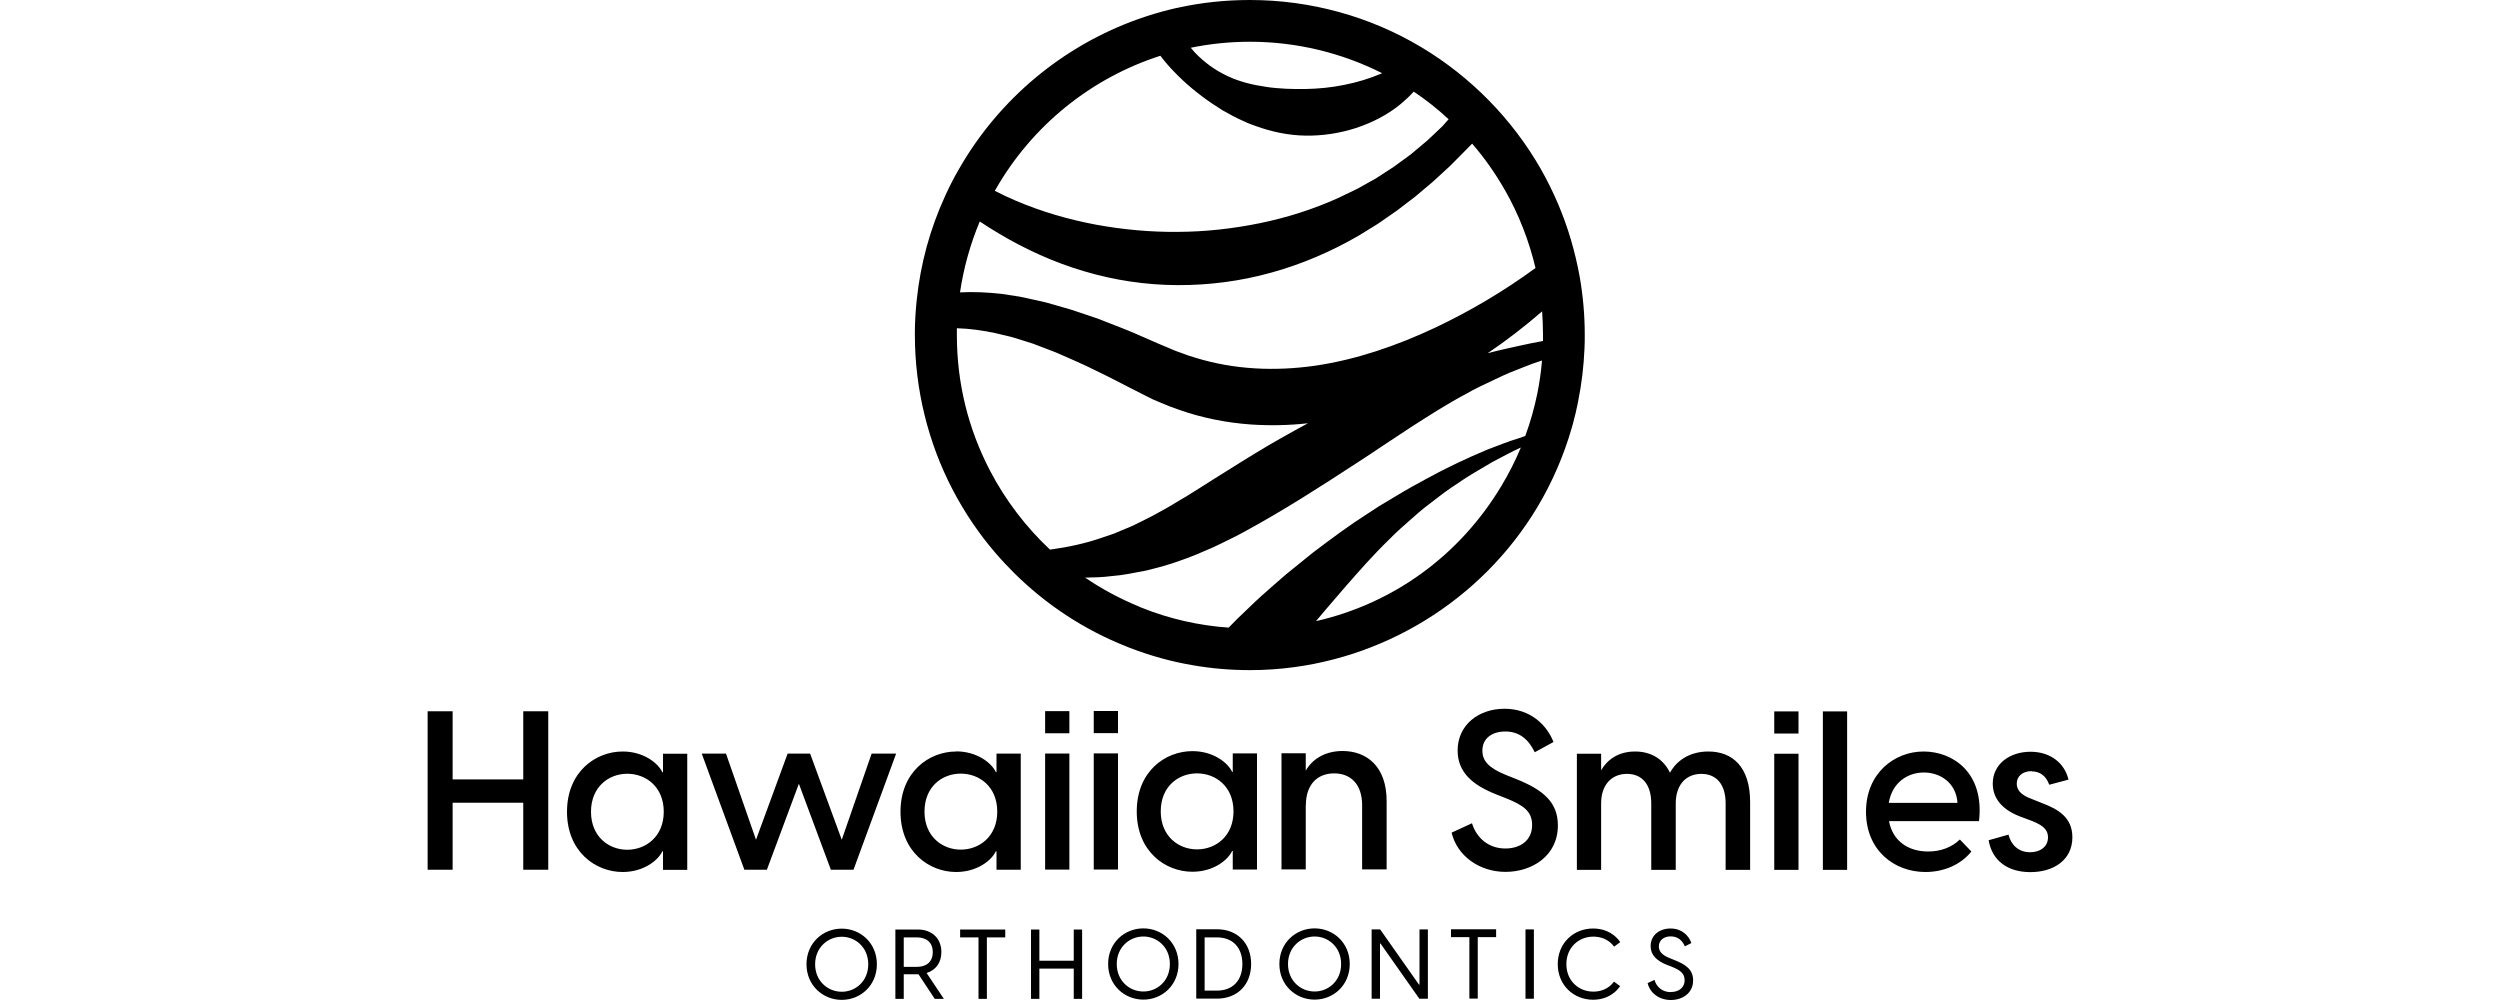 <?xml version="1.0" encoding="UTF-8"?><svg id="Layer_1" xmlns="http://www.w3.org/2000/svg" width="200" height="80" viewBox="0 0 200 80"><defs><style>.cls-1{fill-rule:evenodd;}</style></defs><path class="cls-1" d="m162.54,61.69c-.71,0-1.2.39-1.2,1,0,.48.3.89,1.13,1.2l.9.36c1.27.48,2.42,1.14,2.42,2.73,0,1.86-1.55,2.79-3.36,2.79s-3.06-.91-3.34-2.55l1.59-.45c.19.79.78,1.41,1.73,1.41.72,0,1.43-.38,1.43-1.2,0-.59-.39-.95-1.27-1.3l-.99-.37c-1.52-.59-2.16-1.54-2.16-2.62,0-1.57,1.36-2.55,3.02-2.55,1.57,0,2.72.88,3.04,2.23l-1.54.41c-.27-.75-.78-1.07-1.41-1.07Zm-11.42,4c.3,1.61,1.56,2.43,3.13,2.43.99,0,1.87-.32,2.54-.96l.92.96c-.8,1-2.12,1.64-3.68,1.64-2.49,0-4.75-1.73-4.75-4.82s2.28-4.82,4.61-4.82,4.88,1.68,4.43,5.57h-7.21Zm2.79-3.89c-1.29,0-2.53.79-2.81,2.43h5.5c-.11-1.61-1.38-2.43-2.69-2.43Zm-8.08-4.89h1.94v12.68h-1.94v-12.68Zm-3.89,3.39h1.94v9.29h-1.94v-9.29Zm0-3.39h1.94v1.77h-1.94v-1.77Zm-3.89,7.36c0-1.5-.72-2.36-1.94-2.36s-2.05.86-2.05,2.36v5.32h-1.96v-5.32c0-1.5-.72-2.36-1.94-2.36s-2.07.86-2.07,2.36v5.32h-1.94v-9.29h1.94v1.32c.48-.82,1.34-1.5,2.72-1.5,1.2,0,2.23.54,2.79,1.7.49-.91,1.5-1.7,3.07-1.7,1.93,0,3.34,1.23,3.34,4.04v5.43h-1.96v-5.32Zm-11.8-32.14c-.12.6-.26,1.2-.42,1.78-.03.11-.06.22-.09.32-.64,2.22-1.56,4.35-2.75,6.34-4.49,7.49-12.43,12.34-21.07,12.97-.64.05-1.28.07-1.93.07-1.54,0-3.06-.13-4.56-.39-1.72-.29-3.4-.76-5.04-1.39h0l-.3-.12c-3.38-1.34-6.42-3.35-8.97-5.88-.51-.51-1.01-1.04-1.48-1.59-1.32-1.53-2.46-3.22-3.41-5.03-1.99-3.8-3.04-8.09-3.04-12.41,0-.08,0-.16,0-.24,0-.87.06-1.73.15-2.58.3-2.87,1.06-5.66,2.26-8.28h0c.33-.73.69-1.44,1.09-2.13,0-.01.02-.03.03-.05,3.21-5.61,8.32-9.85,14.33-11.99.87-.31,1.77-.58,2.68-.8.18-.04.36-.09.54-.12,1.86-.41,3.79-.61,5.72-.61,4.85,0,9.61,1.31,13.74,3.79,3.95,2.37,7.24,5.73,9.53,9.72,1.02,1.8,1.84,3.71,2.42,5.69.28.95.51,1.93.69,2.91.27,1.53.41,3.1.41,4.67h0c0,.37,0,.73-.02,1.09-.06,1.43-.23,2.85-.51,4.24Zm-6.13,6.73c.59-.98,1.11-2.01,1.55-3.06-.77.34-1.51.77-2.26,1.15l-1.12.66c-.37.22-.75.44-1.11.68-.72.48-1.45.95-2.13,1.49l-1.03.79c-.17.13-.34.27-.5.41l-.49.43c-.65.57-1.3,1.13-1.91,1.76-1.24,1.2-2.37,2.49-3.51,3.79l-1.7,1.98c-.21.25-.42.5-.63.75,6.16-1.4,11.49-5.23,14.84-10.83Zm-28.96,9.69l.18.07c2.22.89,4.55,1.42,6.95,1.59.22-.23.45-.45.67-.68.32-.31.64-.62.97-.93.32-.31.64-.62.98-.92.67-.6,1.34-1.19,2.02-1.77l2.09-1.69c1.45-1.1,2.91-2.19,4.44-3.16l.57-.37c.19-.13.37-.25.57-.36l1.17-.7c.77-.47,1.56-.9,2.35-1.33,1.58-.87,3.2-1.63,4.84-2.32.84-.31,1.66-.66,2.51-.91.18-.06.37-.13.55-.19.41-1.11.73-2.25.97-3.42.17-.86.3-1.74.37-2.62-.47.15-.93.31-1.39.5l-1.21.48c-.2.08-.4.17-.59.26l-.59.28c-.78.37-1.56.72-2.31,1.16-1.53.81-2.97,1.74-4.42,2.67l-2.18,1.44c-.72.49-1.45.97-2.18,1.44-2.91,1.9-5.83,3.78-9,5.5-.39.22-.8.42-1.21.62-.41.2-.82.41-1.24.6-.86.37-1.7.75-2.6,1.05-.88.33-1.81.57-2.73.8-.94.18-1.86.38-2.81.45-.7.09-1.39.11-2.09.12,1.35.92,2.81,1.7,4.35,2.33Zm-14.61-22.29c0,.18,0,.37,0,.55,0,3.83.9,7.49,2.66,10.86,1.24,2.37,2.87,4.5,4.79,6.3,1.47-.2,2.9-.51,4.26-.99l.59-.2c.19-.06.39-.13.57-.22l1.13-.47c.73-.37,1.47-.7,2.19-1.12.72-.37,1.43-.84,2.15-1.25.72-.46,1.43-.88,2.16-1.36,1.45-.91,2.94-1.85,4.46-2.75.77-.44,1.54-.89,2.32-1.31.27-.15.54-.29.81-.44-1.5.17-3.04.2-4.56.1-1.97-.14-3.93-.53-5.79-1.19l-.69-.25c-.23-.09-.46-.19-.69-.28-.22-.1-.45-.19-.68-.29l-.66-.33c-.46-.23-.82-.42-1.22-.62l-1.17-.6c-.78-.41-1.57-.77-2.35-1.16-.79-.36-1.58-.71-2.37-1.05l-1.2-.46c-.2-.07-.4-.16-.6-.23l-.6-.19c-.4-.12-.81-.26-1.21-.37l-1.22-.29c-1.02-.22-2.04-.36-3.06-.39ZM100,3.34c-1.6,0-3.19.16-4.74.48.1.12.2.24.31.36.74.79,1.64,1.44,2.62,1.9.99.47,2.06.72,3.11.87.52.09,1.06.11,1.58.15.53.02,1.05.03,1.57.02,1.04-.02,2.07-.12,3.09-.33,1.02-.2,2.02-.5,3-.92.01,0,.02,0,.04-.01-3.27-1.65-6.89-2.52-10.58-2.52Zm13.09,4c-.31.34-.66.67-1.02.97-1.05.87-2.29,1.5-3.59,1.93-1.3.42-2.67.63-4.03.61-1.36-.02-2.7-.3-3.97-.76-.32-.12-.63-.22-.93-.37-.3-.14-.61-.27-.9-.43l-.87-.48-.83-.54c-1.09-.74-2.11-1.58-3.02-2.53-.39-.4-.76-.83-1.1-1.28-5.54,1.78-10.27,5.59-13.19,10.71-.02.03-.04.06-.05.1.54.28,1.1.54,1.66.78,2.08.89,4.24,1.51,6.41,1.92,2.18.4,4.37.6,6.56.58,2.2-.01,4.38-.25,6.54-.69,2.16-.44,4.28-1.11,6.32-2.03l1.51-.73,1.47-.82,1.42-.92c.45-.34.92-.66,1.37-1l1.3-1.09c.41-.39.84-.77,1.24-1.17.17-.18.34-.37.5-.56-.87-.81-1.8-1.55-2.79-2.21Zm7.28,7.83c-.75-1.31-1.62-2.55-2.6-3.68-.16.16-.31.32-.47.48l-1.3,1.31-1.36,1.25-1.41,1.19-1.48,1.13-1.53,1.06-1.59.98c-2.16,1.24-4.49,2.25-6.93,2.92-2.43.68-4.97,1.01-7.5,1-2.53-.01-5.06-.39-7.47-1.11-2.42-.71-4.71-1.76-6.84-3.03-.51-.31-1.02-.62-1.51-.95-.76,1.81-1.29,3.72-1.58,5.67,1.12-.06,2.24,0,3.33.12l1.43.22c.47.09.92.2,1.39.3l.7.16c.23.06.45.13.68.19l1.35.39c.44.14.88.3,1.32.44.44.16.89.29,1.31.47.85.34,1.73.66,2.57,1.03l1.26.55c.42.18.86.38,1.22.52l.56.24c.19.08.38.14.57.21.19.07.38.14.57.21l.58.18c3.08.95,6.36,1.1,9.61.63,3.25-.48,6.46-1.58,9.55-3.03,2.79-1.32,5.5-2.92,8.04-4.78-.52-2.19-1.34-4.3-2.46-6.26Zm3,9.74c-1.38,1.19-2.83,2.32-4.36,3.35.81-.22,1.64-.4,2.46-.58.65-.15,1.31-.28,1.97-.4,0-.16,0-.32,0-.48,0-.63-.03-1.26-.07-1.89Zm-46.88,35.2c1.68,0,2.84.93,3.18,1.66h.05v-1.48h1.94v9.29h-1.94v-1.48h-.05c-.34.73-1.5,1.66-3.18,1.66-2.17,0-4.45-1.63-4.45-4.82s2.28-4.82,4.45-4.82Zm.37,7.86c1.48,0,2.92-1.04,2.92-3.04s-1.43-3.04-2.92-3.04-2.9,1.04-2.9,3.04,1.43,3.04,2.9,3.04Zm-10.39,1.61l-2.56-6.88-2.56,6.88h-1.8l-3.41-9.29h1.94l2.4,6.89,2.53-6.89h1.8l2.53,6.89,2.39-6.89h1.96l-3.41,9.29h-1.8Zm-13.43-1.48h-.05c-.34.73-1.5,1.66-3.18,1.66-2.17,0-4.45-1.63-4.45-4.82s2.28-4.82,4.45-4.82c1.68,0,2.84.93,3.18,1.66h.05v-1.48h1.94v9.29h-1.94v-1.48Zm-2.86-6.2c-1.47,0-2.9,1.04-2.9,3.04s1.43,3.04,2.9,3.04,2.92-1.04,2.92-3.04-1.43-3.04-2.92-3.04Zm-8.32,2.32h-5.65v5.36h-2v-12.68h2v5.45h5.65v-5.45h2v12.68h-2v-5.36Zm25.48,10.07c1.5,0,2.81,1.15,2.81,2.85s-1.31,2.85-2.81,2.85-2.82-1.15-2.82-2.85,1.31-2.85,2.82-2.85Zm0,5.05c1.12,0,2.12-.86,2.12-2.2s-1.01-2.2-2.12-2.2-2.13.86-2.13,2.2,1.01,2.2,2.13,2.2Zm7.97-3.17c0,.83-.44,1.44-1.18,1.67l1.38,2.07h-.73l-1.3-1.97h-1.18v1.97h-.67v-5.55h1.79c1.17,0,1.89.75,1.89,1.8Zm-3.01-1.18v2.36h1.04c.78,0,1.28-.4,1.28-1.18s-.5-1.18-1.28-1.18h-1.04Zm8.12,0h-1.47v4.92h-.67v-4.92h-1.47v-.63h3.61v.63Zm3.19-18.1h1.94v1.77h-1.94v-1.77Zm1.94,12.68h-1.94v-9.29h1.94v9.29Zm-2.4,7.29h2.75v-2.5h.67v5.55h-.67v-2.42h-2.75v2.42h-.67v-5.55h.67v2.5Zm6.29-18.21h-1.94v-1.77h1.94v1.77Zm0,10.91h-1.94v-9.29h1.94v9.29Zm2.03,4.71c1.5,0,2.81,1.15,2.81,2.85s-1.31,2.85-2.81,2.85-2.82-1.15-2.82-2.85,1.31-2.85,2.82-2.85Zm0,5.05c1.12,0,2.12-.86,2.12-2.2s-1.01-2.2-2.12-2.2-2.13.86-2.13,2.2,1.01,2.2,2.13,2.2Zm-.53-14.41c0-3.2,2.28-4.82,4.45-4.82,1.68,0,2.84.93,3.18,1.66h.05v-1.48h1.94v9.29h-1.94v-1.48h-.05c-.34.73-1.5,1.66-3.18,1.66-2.17,0-4.45-1.63-4.45-4.82Zm4.82,3.04c1.48,0,2.92-1.04,2.92-3.04s-1.43-3.04-2.92-3.04-2.9,1.04-2.9,3.04,1.43,3.04,2.9,3.04Zm4.33,9.17c0,1.65-1.09,2.77-2.73,2.77h-1.66v-5.55h1.66c1.64,0,2.73,1.13,2.73,2.77Zm-3.72-2.13v4.26h.97c1.32,0,2.05-.85,2.05-2.13s-.73-2.13-2.05-2.13h-.97Zm8.8-.72c1.5,0,2.81,1.15,2.81,2.85s-1.31,2.85-2.81,2.85-2.82-1.15-2.82-2.85,1.31-2.85,2.82-2.85Zm0,5.05c1.12,0,2.12-.86,2.12-2.2s-1.01-2.2-2.12-2.2-2.13.86-2.13,2.2,1.01,2.2,2.13,2.2Zm-.71-14.91v5.14h-1.94v-9.29h1.94v1.39c.49-.86,1.47-1.57,2.95-1.57,1.89,0,3.52,1.2,3.52,4v5.47h-1.96v-5.14c0-1.63-.88-2.54-2.24-2.54s-2.26.91-2.26,2.54Zm9.06,14.36h.04v-4.42h.67v5.55h-.68l-3.11-4.42h-.04v4.42h-.67v-5.55h.68l3.11,4.42Zm6.17-3.8h-1.47v4.92h-.67v-4.92h-1.47v-.63h3.61v.63Zm-3.56-8.36l1.63-.75c.35,1.14,1.29,2.02,2.67,2.02,1.15,0,2.14-.61,2.14-1.88,0-1.11-.72-1.59-2.09-2.14l-.81-.32c-1.78-.71-3.06-1.7-3.06-3.5,0-2.05,1.68-3.34,3.75-3.34s3.39,1.3,3.92,2.66l-1.5.82c-.51-1.07-1.27-1.66-2.35-1.66s-1.84.55-1.84,1.54c0,.77.46,1.36,1.87,1.93l.85.34c2.14.86,3.32,1.84,3.32,3.7,0,2.46-2.09,3.72-4.19,3.72s-3.87-1.29-4.31-3.13Zm6.58,13.29h-.67v-5.55h.67v5.55Zm4.75-5.62c.68,0,1.56.23,2.16,1.09l-.49.36c-.46-.62-1.12-.8-1.66-.8-1.19,0-2.16.88-2.16,2.2s.97,2.2,2.16,2.2c.54,0,1.19-.18,1.65-.8l.49.36c-.6.86-1.48,1.09-2.16,1.09-1.55,0-2.83-1.16-2.83-2.85s1.27-2.85,2.83-2.85Zm6.22,5.08c.59,0,1.09-.32,1.09-.95,0-.57-.41-.82-1.05-1.08l-.37-.14c-.81-.33-1.3-.78-1.3-1.5,0-.86.69-1.41,1.59-1.41s1.45.55,1.67,1.16l-.52.27c-.22-.5-.58-.8-1.14-.8-.53,0-.94.3-.94.8,0,.39.23.69.89.95l.37.15c.91.36,1.48.77,1.48,1.62,0,1.02-.85,1.57-1.78,1.57s-1.67-.55-1.86-1.35l.55-.26c.16.58.64.98,1.3.98Z"/></svg>
